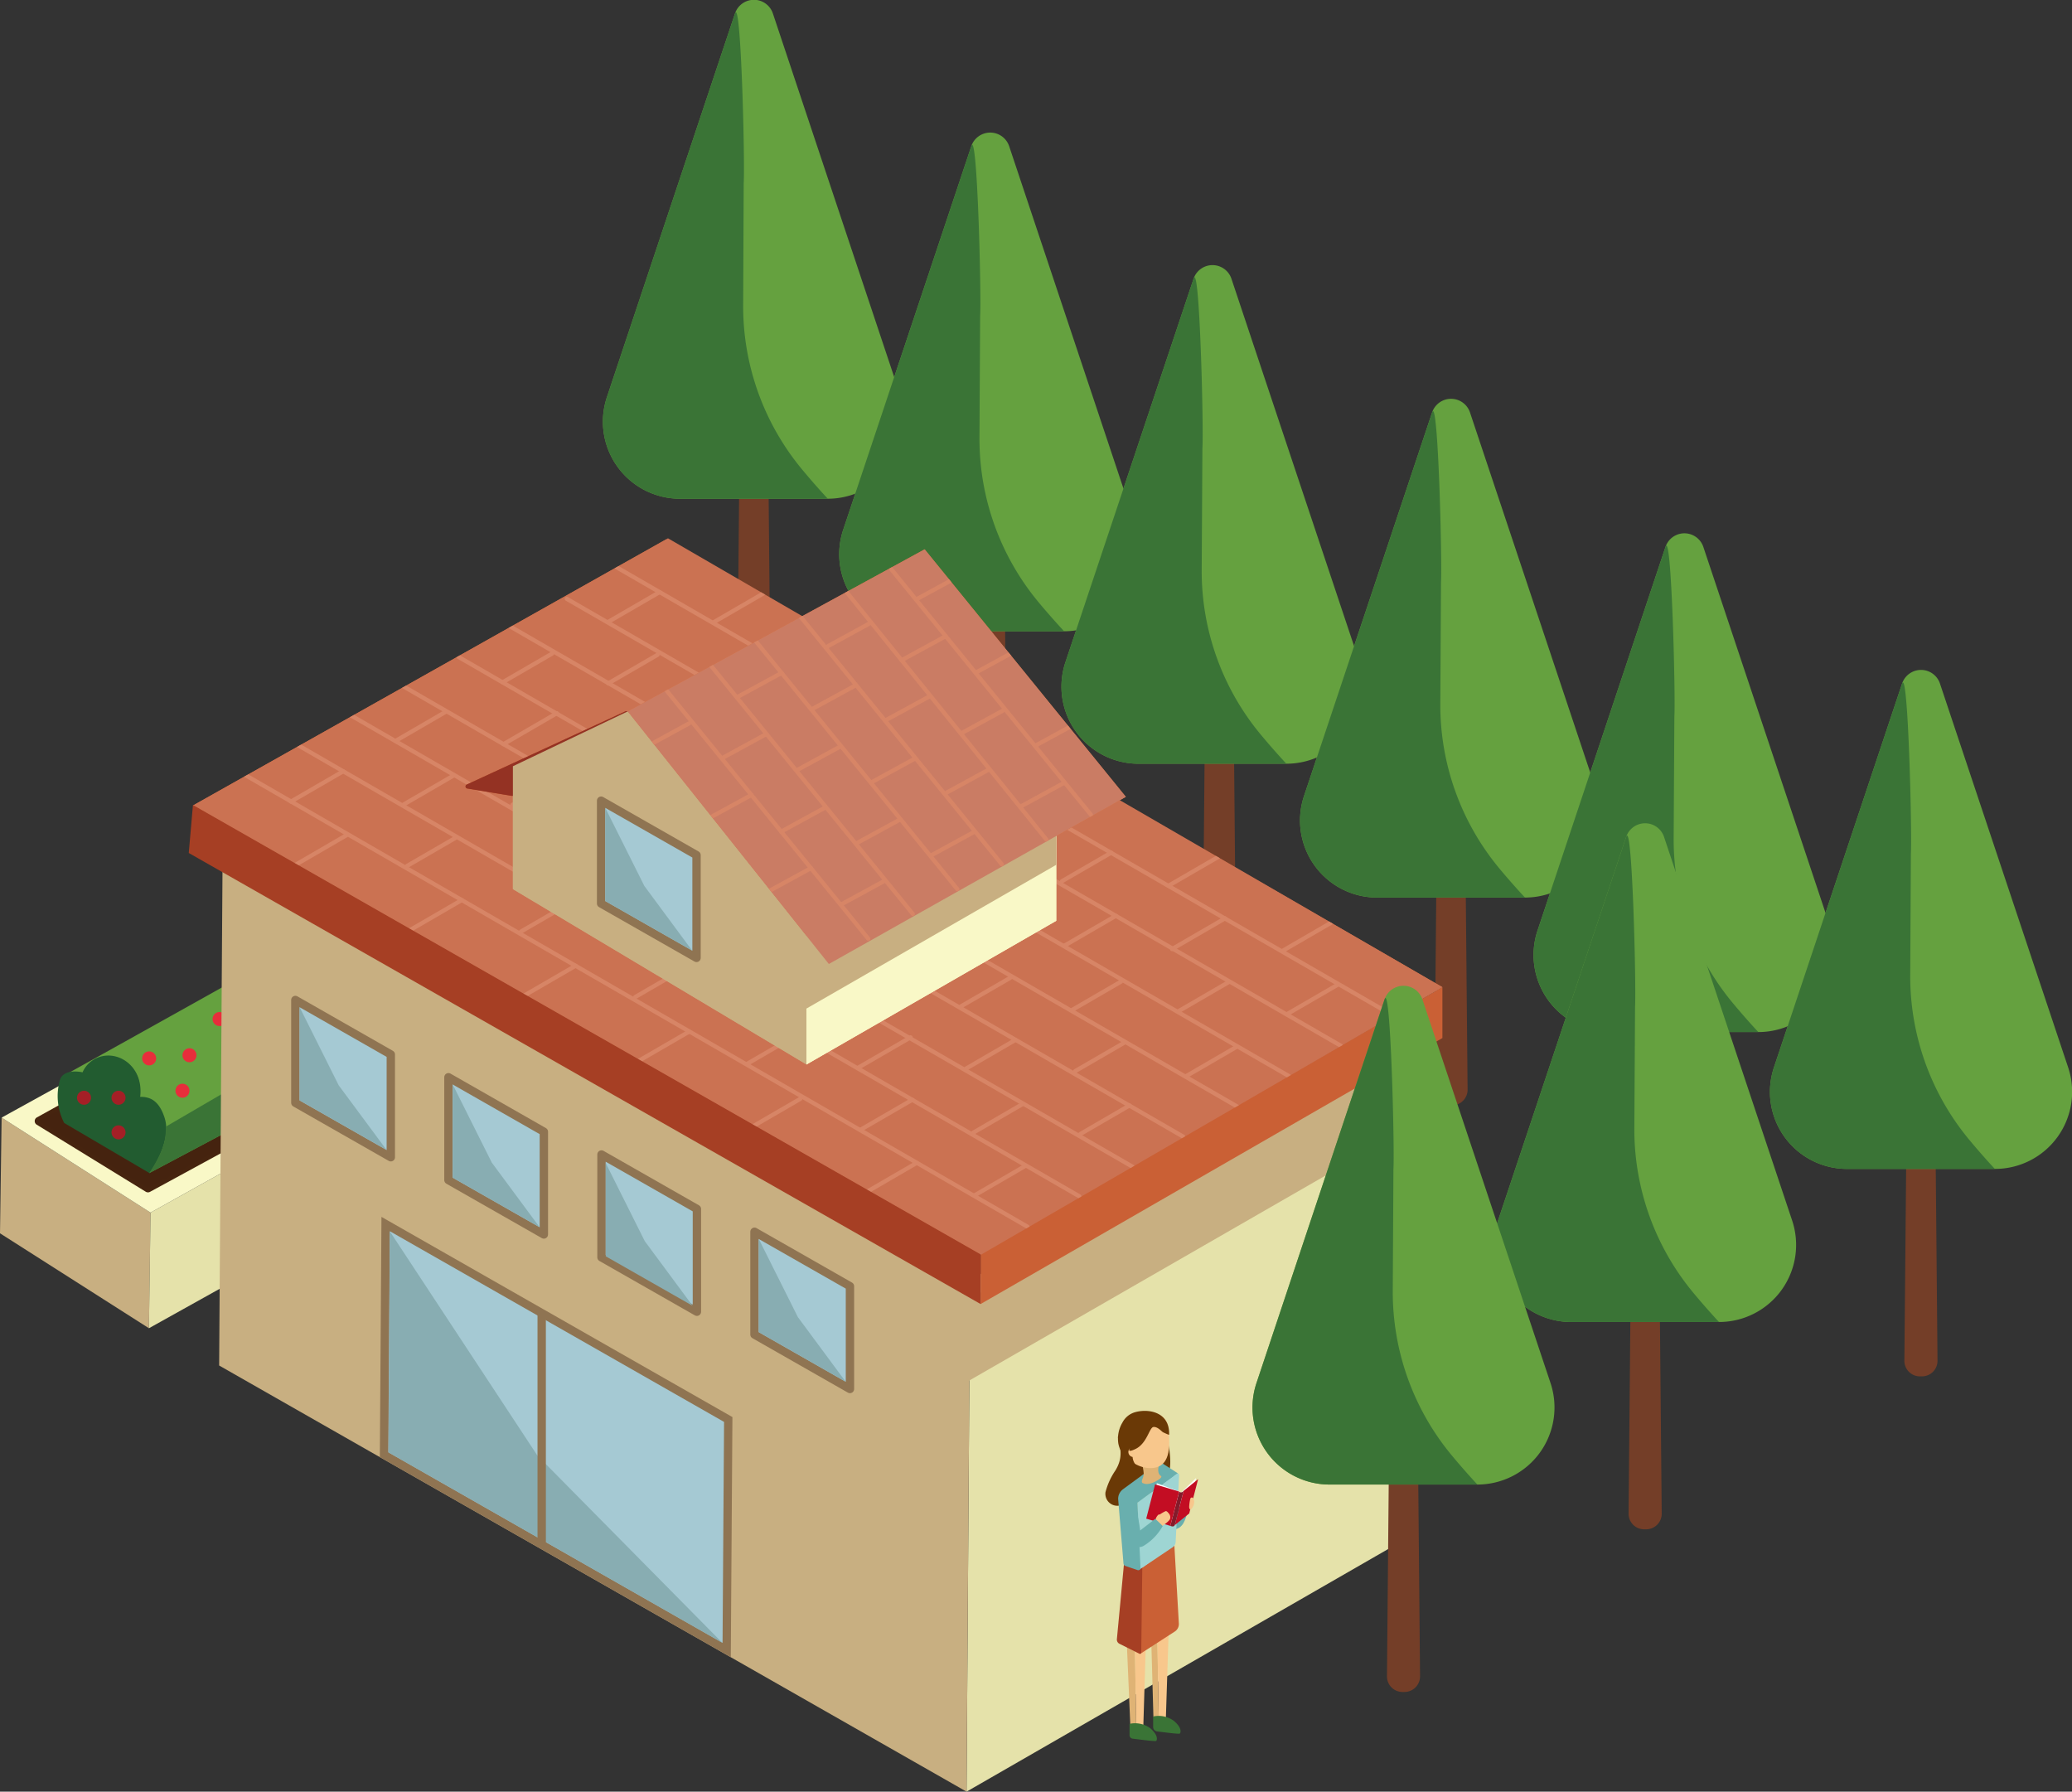 <svg viewBox="0 0 495.92 428.79" xmlns="http://www.w3.org/2000/svg" xmlns:xlink="http://www.w3.org/1999/xlink"><rect x="0" y="0" width="495.92" height="428.79" fill="#333333" stroke="none"/><clipPath id="a"><path d="m46.2 192.77 113.68-63.94 185.35 107.43-110.51 64.06z"/></clipPath><clipPath id="b"><path d="m150.24 170.26 71.07-38.79 48.15 59.23-71.08 40.01"/></clipPath><path d="m0 295.16.39-27.69 35.64 22.74-.38 27.67z" fill="#c8af81"/><path d="m35.65 317.88 75.38-42.02.39-27.69-75.39 42.04z" fill="#e5e2aa"/><path d="m111.42 248.17-75.39 42.04-35.64-22.74 74.68-41.2z" fill="#f9f8c7"/><path d="m35.42 284.86a.48.48 0 0 1 -.26-.07l-26.16-16.07a.48.48 0 0 1 -.23-.44.48.48 0 0 1 .25-.42l66.7-37a.53.53 0 0 1 .24-.06.59.59 0 0 1 .26.07l27.3 16.13a.5.5 0 0 1 0 .87l-67.86 36.93a.48.48 0 0 1 -.24.06z" fill="#45230f"/><path d="m76 231.3 27.29 16.12-67.87 36.94-26.14-16.07zm0-1a.94.94 0 0 0 -.48.13l-66.7 37a1 1 0 0 0 -.51.85 1 1 0 0 0 .47.88l26.12 16.06a1.07 1.07 0 0 0 .52.14 1 1 0 0 0 .48-.12l67.84-36.94a1 1 0 0 0 .52-.86 1 1 0 0 0 -.49-.88l-27.29-16.12a1 1 0 0 0 -.51-.14z" fill="#46240f"/><path d="m15.78 257.14s56.92-31.62 58.81-33a4.84 4.84 0 0 1 5.08-.51 8.77 8.77 0 0 1 8.44-.61 9.45 9.45 0 0 1 5.35 7.26s3.66 0 5.15 1.47c6.75 6.66-.91 16.11-.91 16.11l-62 32.9s5.87-11.16 2.3-15.09c-2.63-2.9-4.74-2.75-4.74-2.75s1.57-7.1-4.39-8.85a7.59 7.59 0 0 0 -8.8 3.38s-3.24-.36-4.29-.31z" fill="#65a13f"/><path d="m15.36 268.75a14.06 14.06 0 0 1 -1-10.34c.93-2.82 5.4-1.78 5.4-1.78a6.71 6.71 0 0 1 5.79-4c4.34-.24 8.75 3.66 8 9.87 2 0 4.39.51 5.84 5 1.92 5.91-3.61 13.25-3.61 13.25z" fill="#225c30"/><path d="m100.62 234.62s-11.93 6.38-60.9 35c-.11 2 .26 4.65-4 11.14l62-32.9s5.6-6.86 2.9-13.24z" fill="#3a7436"/><circle cx="45.35" cy="252.55" fill="#e72e3b" r="1.68"/><circle cx="56.79" cy="254.23" fill="#e72e3b" r="1.68"/><circle cx="71.41" cy="253.3" fill="#a41f26" r="1.68"/><g fill="#e72e3b"><circle cx="62.71" cy="245.55" r="1.68"/><circle cx="69.28" cy="235.91" r="1.68"/><circle cx="77.01" cy="243.88" r="1.68"/><circle cx="81.68" cy="230.07" r="1.68"/></g><circle cx="90.37" cy="242.68" fill="#a41f26" r="1.68"/><circle cx="85.6" cy="235.91" fill="#e72e3b" r="1.68"/><circle cx="55.9" cy="266.07" fill="#a41f26" r="1.68"/><circle cx="73.53" cy="227.95" fill="#e72e3b" r="1.68"/><circle cx="35.7" cy="253.3" fill="#e72e3b" r="1.68"/><circle cx="28.37" cy="262.72" fill="#a41f26" r="1.68"/><circle cx="20.11" cy="262.72" fill="#a41f26" r="1.68"/><circle cx="43.67" cy="261.04" fill="#e72e3b" r="1.68"/><circle cx="28.37" cy="271" fill="#a41f26" r="1.68"/><circle cx="52.55" cy="243.88" fill="#e72e3b" r="1.68"/><path d="m180.68 169h-.49a3.73 3.73 0 0 1 -3.72-3.72l1.12-121.64h5.69l1.12 121.64a3.73 3.73 0 0 1 -3.72 3.72z" fill="#743e28"/><path d="m175.9 3.27-30.65 91.8a18.45 18.45 0 0 0 17.49 24.29h35.39a18.45 18.45 0 0 0 17.5-24.29l-30.63-91.8a4.78 4.78 0 0 0 -9.1 0z" fill="#65a13f"/><path d="m175.9 3.27-30.65 91.8a18.45 18.45 0 0 0 17.49 24.29h35.39s-2.66-2.81-6.09-6.93a61.15 61.15 0 0 1 -14.17-39.5l.13-29.06c.33-4.76-.64-44.96-2.1-40.6z" fill="#3a7436"/><path d="m237.25 200.29h-.49a3.72 3.72 0 0 1 -3.72-3.72l1.12-121.63h5.69l1.15 121.63a3.71 3.71 0 0 1 -3.75 3.72z" fill="#743e28"/><path d="m232.47 35-30.66 91.8a18.44 18.44 0 0 0 17.5 24.28h35.39a18.44 18.44 0 0 0 17.49-24.28l-30.65-91.8a4.78 4.78 0 0 0 -9.07 0z" fill="#65a13f"/><path d="m232.47 35-30.66 91.8a18.44 18.44 0 0 0 17.5 24.28h35.39s-2.66-2.8-6.1-6.92a61.2 61.2 0 0 1 -14.17-39.5l.16-29.06c.31-4.76-.67-44.96-2.12-40.6z" fill="#3a7436"/><path d="m292.08 232.42h-.49a3.71 3.71 0 0 1 -3.71-3.72l1.12-121.63h5.69l1.11 121.63a3.72 3.72 0 0 1 -3.72 3.72z" fill="#743e28"/><path d="m285.68 66.69-30.68 91.8a18.45 18.45 0 0 0 17.5 24.29h35.39a18.44 18.44 0 0 0 17.49-24.29l-30.65-91.8a4.78 4.78 0 0 0 -9.05 0z" fill="#65a13f"/><path d="m285.68 66.69-30.68 91.8a18.45 18.45 0 0 0 17.5 24.29h35.39s-2.66-2.8-6.1-6.93a61.18 61.18 0 0 1 -14.17-39.5l.17-29.06c.32-4.76-.66-44.96-2.11-40.6z" fill="#3a7436"/><path d="m347.54 264.53h-.49a3.73 3.73 0 0 1 -3.72-3.72l1.12-121.64h5.69l1.12 121.64a3.73 3.73 0 0 1 -3.72 3.72z" fill="#743e28"/><path d="m342.76 98.73-30.66 91.8a18.45 18.45 0 0 0 17.5 24.28h35.4a18.45 18.45 0 0 0 17.5-24.28l-30.66-91.8a4.78 4.78 0 0 0 -9.08 0z" fill="#65a13f"/><path d="m342.76 98.73-30.66 91.8a18.45 18.45 0 0 0 17.5 24.28h35.4s-2.66-2.8-6.1-6.92a61.22 61.22 0 0 1 -14.17-39.5l.17-29.06c.29-4.76-.69-44.96-2.14-40.6z" fill="#3a7436"/><path d="m403.4 296.63h-.49a3.72 3.72 0 0 1 -3.72-3.71l1.12-121.64h5.69l1.12 121.64a3.72 3.72 0 0 1 -3.72 3.71z" fill="#743e28"/><path d="m398.62 130.9-30.62 91.8a18.45 18.45 0 0 0 17.46 24.3h35.39a18.44 18.44 0 0 0 17.49-24.29l-30.65-91.8a4.78 4.78 0 0 0 -9.07-.01z" fill="#65a13f"/><path d="m398.62 130.9-30.62 91.8a18.45 18.45 0 0 0 17.46 24.3h35.39s-2.66-2.8-6.1-6.93a61.18 61.18 0 0 1 -14.17-39.49l.17-29.07c.3-4.77-.68-44.96-2.13-40.61z" fill="#3a7436"/><path d="m460 329.4h-.49a3.72 3.72 0 0 1 -3.71-3.72l1.12-121.68h5.7l1.11 121.64a3.72 3.72 0 0 1 -3.73 3.76z" fill="#743e28"/><path d="m455.23 163.66-30.65 91.8a18.44 18.44 0 0 0 17.49 24.29h35.39a18.45 18.45 0 0 0 17.54-24.29l-30.66-91.8a4.78 4.78 0 0 0 -9.11 0z" fill="#65a13f"/><path d="m455.23 163.66-30.65 91.8a18.44 18.44 0 0 0 17.49 24.29h35.39s-2.66-2.8-6.09-6.92a61.22 61.22 0 0 1 -14.17-39.5l.16-29.06c.3-4.77-.67-44.96-2.13-40.61z" fill="#3a7436"/><path d="m394 366h-.49a3.72 3.72 0 0 1 -3.72-3.72l1.12-121.63h5.69l1.12 121.63a3.72 3.72 0 0 1 -3.72 3.72z" fill="#743e28"/><path d="m389.21 200.3-30.66 91.8a18.45 18.45 0 0 0 17.5 24.29h35.39a18.45 18.45 0 0 0 17.5-24.29l-30.66-91.8a4.78 4.78 0 0 0 -9.07 0z" fill="#65a13f"/><path d="m389.21 200.3-30.66 91.8a18.45 18.45 0 0 0 17.5 24.29h35.39s-2.66-2.8-6.1-6.93a61.18 61.18 0 0 1 -14.17-39.46l.17-29.06c.3-4.8-.67-45-2.13-40.64z" fill="#3a7436"/><path d="m337.35 245.39-105.18 61-.83 122.4 106.01-61z" fill="#e5e2aa"/><path d="m231.51 330.67 105.84-60.89.56-19.16-105.84 60.21z" fill="#c8af81"/><path d="m52.45 326.8.83-122.47 178.89 102.06-.83 122.4z" fill="#c8af81"/><path d="m91.94 348.15.37-55.21 81.99 46.78-.37 55.17z" fill="#a5c9d3"/><path d="m93.3 294.66 80 45.64-.36 52.88-80-45.61zm-2-3.43-.39 57.49 84 47.89.39-57.47z" fill="#8f7452"/><path d="m92.99 347.6.33-52.88 35.3 53.63 44.25 44.8z" fill="#88adb2"/><g fill="#a5c9d3" stroke="#8f7452" stroke-linejoin="round" stroke-width="2"><path d="m70.69 263.93v-24.61l22.85 13.04v24.6z"/><path d="m107.33 282.42v-24.61l22.84 13.04v24.59z"/><path d="m143.96 300.91v-24.61l22.84 13.03v24.6z"/><path d="m180.58 319.39v-24.6l22.85 13.03v24.6z"/></g><path d="m46.2 192.77 113.31-63.73 185.68 107.2-110.47 64.08z" fill="#dc703b"/><path d="m129.65 314.78v55.24" fill="#a5c9d3" stroke="#8f7452" stroke-linejoin="round" stroke-width="2"/><path d="m345.23 236.26v12.17l-110.53 63.66v-12.17z" fill="#ca6035"/><path d="m46.2 192.77 113.68-63.94 185.35 107.43-110.51 64.06z" fill="#cb7252"/><g clip-path="url(#a)" fill="#fff" stroke="#d78566" stroke-linecap="round" stroke-linejoin="round"><path d="m147.59 135.77 185.85 107.3"/><path d="m135.66 143.32 185.3 106.98"/><path d="m122.16 149.96 186.33 107.58"/><path d="m109.78 157.24 186.61 107.74"/><path d="m83.08 170.69 188 108.55"/><path d="m70.64 177.95 187.68 108.35"/><path d="m57.73 184.93 188.2 108.66"/><path d="m318.67 220.78-11.81 6.85"/><path d="m291.53 205.11-11.81 6.84"/><path d="m264.6 189.09-11.8 6.85"/><path d="m237.36 173.37-11.8 6.84"/><path d="m210.01 157.71-11.8 6.84"/><path d="m182.76 141.99-11.8 6.84"/><path d="m320.02 235.76-11.8 6.84"/><path d="m293.2 219.79-12.67 7.34"/><path d="m265.95 204.07-11.8 6.84"/><path d="m238.72 188.34-11.81 6.85"/><path d="m211.36 172.68-11.8 6.85"/><path d="m184.11 156.97-11.8 6.84"/><path d="m293.96 235.11-11.81 6.85"/><path d="m267.07 219.18-12.4 7.2"/><path d="m239.22 203.81-11.8 6.85"/><path d="m211.98 188.09-11.8 6.84"/><path d="m184.63 172.43-11.8 6.84"/><path d="m157.38 156.71-11.8 6.84"/><path d="m295.86 250.6-11.8 6.85"/><path d="m268.3 234.93-11.8 6.84"/><path d="m241.8 218.91-11.81 6.85"/><path d="m214.56 203.19-11.8 6.84"/><path d="m187.21 187.53-11.8 6.84"/><path d="m159.96 171.81-11.8 6.85"/><path d="m132.13 156.43-11.8 6.84"/><path d="m269.17 249.49-11.8 6.84"/><path d="m241.8 234.01-11.81 6.84"/><path d="m215.1 217.8-11.8 6.84"/><path d="m160.52 186.41-11.81 6.85"/><path d="m133.27 170.69-12.77 7.41"/><path d="m270.35 264.56-11.8 6.85"/><path d="m243 248.9-11.8 6.85"/><path d="m216.28 232.88-11.8 6.84"/><path d="m161.69 201.49-11.8 6.85"/><path d="m134.44 185.77-11.8 6.85"/><path d="m106.61 170.39-11.8 6.85"/><path d="m244.76 264.22-11.81 6.85"/><path d="m217.94 248.26-12.39 7.18"/><path d="m190.69 232.54-11.8 6.84"/><path d="m163.45 216.81-11.8 6.85"/><path d="m136.1 201.15-11.8 6.85"/><path d="m108.42 185.68-11.8 6.85"/><path d="m245.17 279.17-11.8 6.84"/><path d="m218.35 263.2-12.39 7.18"/><path d="m191.1 247.48-12.23 7.09"/><path d="m163.87 231.75-11.81 6.85"/><path d="m136.51 216.09-11.8 6.85"/><path d="m109.26 200.38-11.8 6.84"/><path d="m82.14 184.59-12.51 7.25"/><path d="m219.42 278.3-11.8 6.85"/><path d="m191.53 262.99-11.81 6.85"/><path d="m164.91 246.91-12.44 7.21"/><path d="m137.76 231.13-12.52 7.26"/><path d="m110.52 215.41-12.64 7.33"/><path d="m83.11 199.78-12.47 7.24"/><path d="m92.77 162.08 190.39 109.93"/><path d="m157.87 141.71-12.29 7.12"/></g><path d="m46.18 192.66 188.52 107.55v11.88l-189.52-107.95z" fill="#a63f24"/><path d="m193.01 254.74v-30.77l59.8-32.35v28.75l-59.8 34.4" fill="#f9f8c7"/><path d="m150.24 170.26 71.07-38.79 48.15 59.23-71.08 40.01" fill="#dc703b"/><path d="m149.92 170.69-38 17.53 10.69 1.76" fill="#b94820" stroke="#b94820" stroke-linecap="round" stroke-linejoin="round"/><path d="m122.76 212.78v-29.4l27.48-13.12 42.77 53.71v30.77z" fill="#c8af81"/><path d="m143.87 216.23v-24.61l22.84 13.03v24.6z" fill="#c4e6f1" stroke="#987c4f" stroke-linejoin="round" stroke-width="2"/><path d="m193.01 254.74v-30.77l59.8-32.35v28.75l-59.8 34.4" fill="#f9f8c7"/><path d="m149.92 170.69-38 17.53 10.69 1.76" fill="#943223" stroke="#943223" stroke-linecap="round" stroke-linejoin="round"/><path d="m122.76 212.78v-29.4l27.48-13.12 42.77 53.71v30.77z" fill="#c8af81"/><path d="m143.87 216.23v-24.61l22.84 13.03v24.6z" fill="#a5c9d3" stroke="#8f7452" stroke-linejoin="round" stroke-width="2"/><g fill="#88adb2"><path d="m144.88 215.65v-22.29l9.34 18.67 11.43 15.46z"/><path d="m71.73 263.36v-22.29l9.34 18.68 11.44 15.45z"/><path d="m108.36 281.85v-22.29l9.34 18.67 11.44 15.46z"/><path d="m144.99 300.67v-22.29l9.34 18.67 11.44 15.46z"/><path d="m181.62 318.82v-22.28l9.34 18.67 11.44 15.46z"/></g><path d="m193.01 254.74v-30.77l59.8-32.35v15.35l-59.8 34.41" fill="#c8af81"/><path d="m198.38 230.71 71.08-40.01-48.15-59.23-71.07 38.79z" fill="#ca7c64"/><g clip-path="url(#b)" fill="#fff" stroke="#d78566" stroke-linecap="round" stroke-linejoin="round"><path d="m213.38 136.3 47.72 58.69"/><path d="m202.77 141.87 47.67 59.05"/><path d="m191.63 147.63 48.15 59.23"/><path d="m180.98 153.57 48.15 59.22"/><path d="m170.32 159.5 48.15 59.23"/><path d="m159.66 165.43 48.15 59.23"/><path d="m219.55 143.32 7.91-4.32"/><path d="m233.63 160.92 7.9-4.31"/><path d="m247.97 178.37 7.82-4.27"/><path d="m215.8 158.01 10.55-5.76"/><path d="m230.23 175.41 9.87-5.38"/><path d="m244.22 193.06 10.56-5.76"/><path d="m198.21 154.61 9.82-5.36"/><path d="m211.9 172.42 10.56-5.76"/><path d="m226.61 189.67 9.84-5.37"/><path d="m194.39 169.69 10.23-5.58"/><path d="m208.5 187.27 10.55-5.76"/><path d="m223.12 204.58 9.92-5.42"/><path d="m176.46 166.83 10.56-5.76"/><path d="m190.89 184.24 10.23-5.58"/><path d="m204.89 201.88 10.55-5.76"/><path d="m172.83 181.45 10.23-5.58"/><path d="m186.94 199.03 10.55-5.75"/><path d="m201.44 216.4 10.05-5.48"/><path d="m156.38 177.79 8.53-4.65"/><path d="m169.96 195.66 9.89-5.4"/><path d="m183.74 213.42 10.35-5.64"/></g><path d="m336.16 404.93h-.49a3.72 3.72 0 0 1 -3.71-3.72l1.11-121.64h5.69l1.12 121.64a3.73 3.73 0 0 1 -3.72 3.72z" fill="#743e28"/><path d="m331.38 239.19-30.65 91.81a18.44 18.44 0 0 0 17.49 24.29h35.39a18.45 18.45 0 0 0 17.5-24.29l-30.66-91.8a4.78 4.78 0 0 0 -9.07-.01z" fill="#65a13f"/><path d="m331.38 239.19-30.65 91.81a18.44 18.44 0 0 0 17.49 24.29h35.39s-2.66-2.8-6.09-6.92a61.22 61.22 0 0 1 -14.17-39.5l.16-29.06c.3-4.81-.67-44.97-2.13-40.62z" fill="#3a7436"/><path d="m267.55 343.92c.52 2.29 1.41 4.78-.59 8a16.68 16.68 0 0 0 -2.37 5.2 2.86 2.86 0 0 0 4 3c9.13-4 14-3.72 10.22-18.25-2.52-1.66-7.42-1.4-7.42-1.4z" fill="#6a3906"/><path d="m275.3 383.75.76 27.1 1.3 1.67-.48-27.51z" fill="#dfb375"/><path d="m279.04 411.29-1.68 1.23-.48-27.51 3.08-2.27z" fill="#f8c78c"/><path d="m269.27 383.24 1.27 29.8 1.43 1.53-.49-29.56z" fill="#dfb375"/><path d="m273.64 413.35-1.67 1.23-.49-29.57 3.09-2.27z" fill="#f8c78c"/><path d="m281.25 390.42-8.25 5.33.2-20.48 7.87-5.51 1.08 18.76a2.14 2.14 0 0 1 -.9 1.9z" fill="#ca6035"/><path d="m269 374.45-1.68 17.83a1.12 1.12 0 0 0 .62 1.12l4.79 2.39a.29.29 0 0 0 .42-.26l.25-20.4z" fill="#a63f24"/><path d="m276 413.27v-2.47a6.17 6.17 0 0 1 5 1.08c2.05 1.78 1.54 2.82 1.39 3s-3.66-.29-5.41-.5a1.09 1.09 0 0 1 -.98-1.11z" fill="#3a7436"/><path d="m270.35 415.25v-2.69a6.19 6.19 0 0 1 5 1.08c2 1.78 1.54 2.82 1.39 3s-4-.33-5.63-.53a.84.84 0 0 1 -.76-.86z" fill="#3a7436"/><path d="m280.69 364.74 3.46-2.81 2.13-8.2-3.53 3.43z" fill="#fff"/><path d="m280.65 352c-2.12-.05-2.66 3.57-1.55 9 .79 3.9.49 5.26 1.59 5.12 2.59-.33 2.88-2.13 3.76-4.87-.66-1.12-1.33-2.08-1.33-2.08l-.92 1.83z" fill="#69afae"/><path d="m280.77 370.23-8 5.37-.57-16 9.37-6.9a.4.4 0 0 1 .64.35l-.83 16a1.57 1.57 0 0 1 -.61 1.18z" fill="#9ed5d3"/><path d="m281.92 352.61-4.24-2.74-8.9 6.55a2.86 2.86 0 0 0 -1.16 2.3l1.28 15.48a.67.67 0 0 0 .45.57l2.94 1a.52.52 0 0 0 .68-.51l-.73-15.63 9.43-6.93z" fill="#69afae"/><path d="m280.53 364.9-5.77-1.72 2.13-8.21 5.86 2.19z" fill="#fff"/><path d="m281.16 365.01 3.47-2.8 2.13-8.21-3.47 2.81z" fill="#c30d23"/><path d="m285.45 358.41c-.22 0-.48-.15-.61.49a11.22 11.22 0 0 0 -.22 1.73c0 .32.18 1.09.73.25 1-1.58.1-2.47.1-2.47z" fill="#f8c78c"/><path d="m282.24 357a.83.83 0 0 0 .51.16 1 1 0 0 0 .54-.35l-2.13 8.2a.52.52 0 0 1 -.44.31 1.57 1.57 0 0 1 -.61-.15z" fill="#841b2b"/><path d="m280.11 365.18-5.77-1.73 2.12-8.2 5.78 1.72z" fill="#c30d23"/><path d="m276.59 364.76a2.27 2.27 0 0 1 .72-2.3h.26a9.46 9.46 0 0 1 1.43-.81c.13 0 .3 0 .68.48a1.37 1.37 0 0 1 .37 1.35c-.16.67-2.54 2.19-2.54 2.19z" fill="#f8c78c"/><path d="m269.26 357.89c-2.07.44-1.74 4.09.62 9.13 1.68 3.6 2.71 3.45 3.74 3a12.94 12.94 0 0 0 4.67-4.8c-.91-.94-1.79-1.72-1.79-1.72l-3.61 2.78s-1-8.95-3.63-8.39z" fill="#69afae"/><path d="m273.48 350.85c.27 1.57.43 2-.06 3.15-.41 1 .27 1 .27 1s1 .57 2.94-.48 1.2-1.31 1.2-1.31-1-.46-.47-2.49c-1.56.07-3.88.13-3.88.13z" fill="#dfb375"/><path d="m279.76 342.51c0 2.19 1 8.44-3.95 8.83s-11-5.34-6-11.92c1.52-1.78 9.87-3.11 9.95 3.09z" fill="#f8c78c"/><path d="m279.82 343.36s.05.14-1.47-.59c-.25-.12-1.3-1.39-2.29-1.25s-1.51 3.93-4.29 5.26-.75-.82-1.31-.17a1.21 1.21 0 0 0 .62 2.08 3.32 3.32 0 0 0 .69 1.81 3 3 0 0 0 .77.66c-.26-.19-4.16-1.8-4.88-5.73a7.56 7.56 0 0 1 1-5 4.9 4.9 0 0 1 3-2.45c3.23-.92 8.34-.07 8.16 5.38z" fill="#6a3906"/></svg>